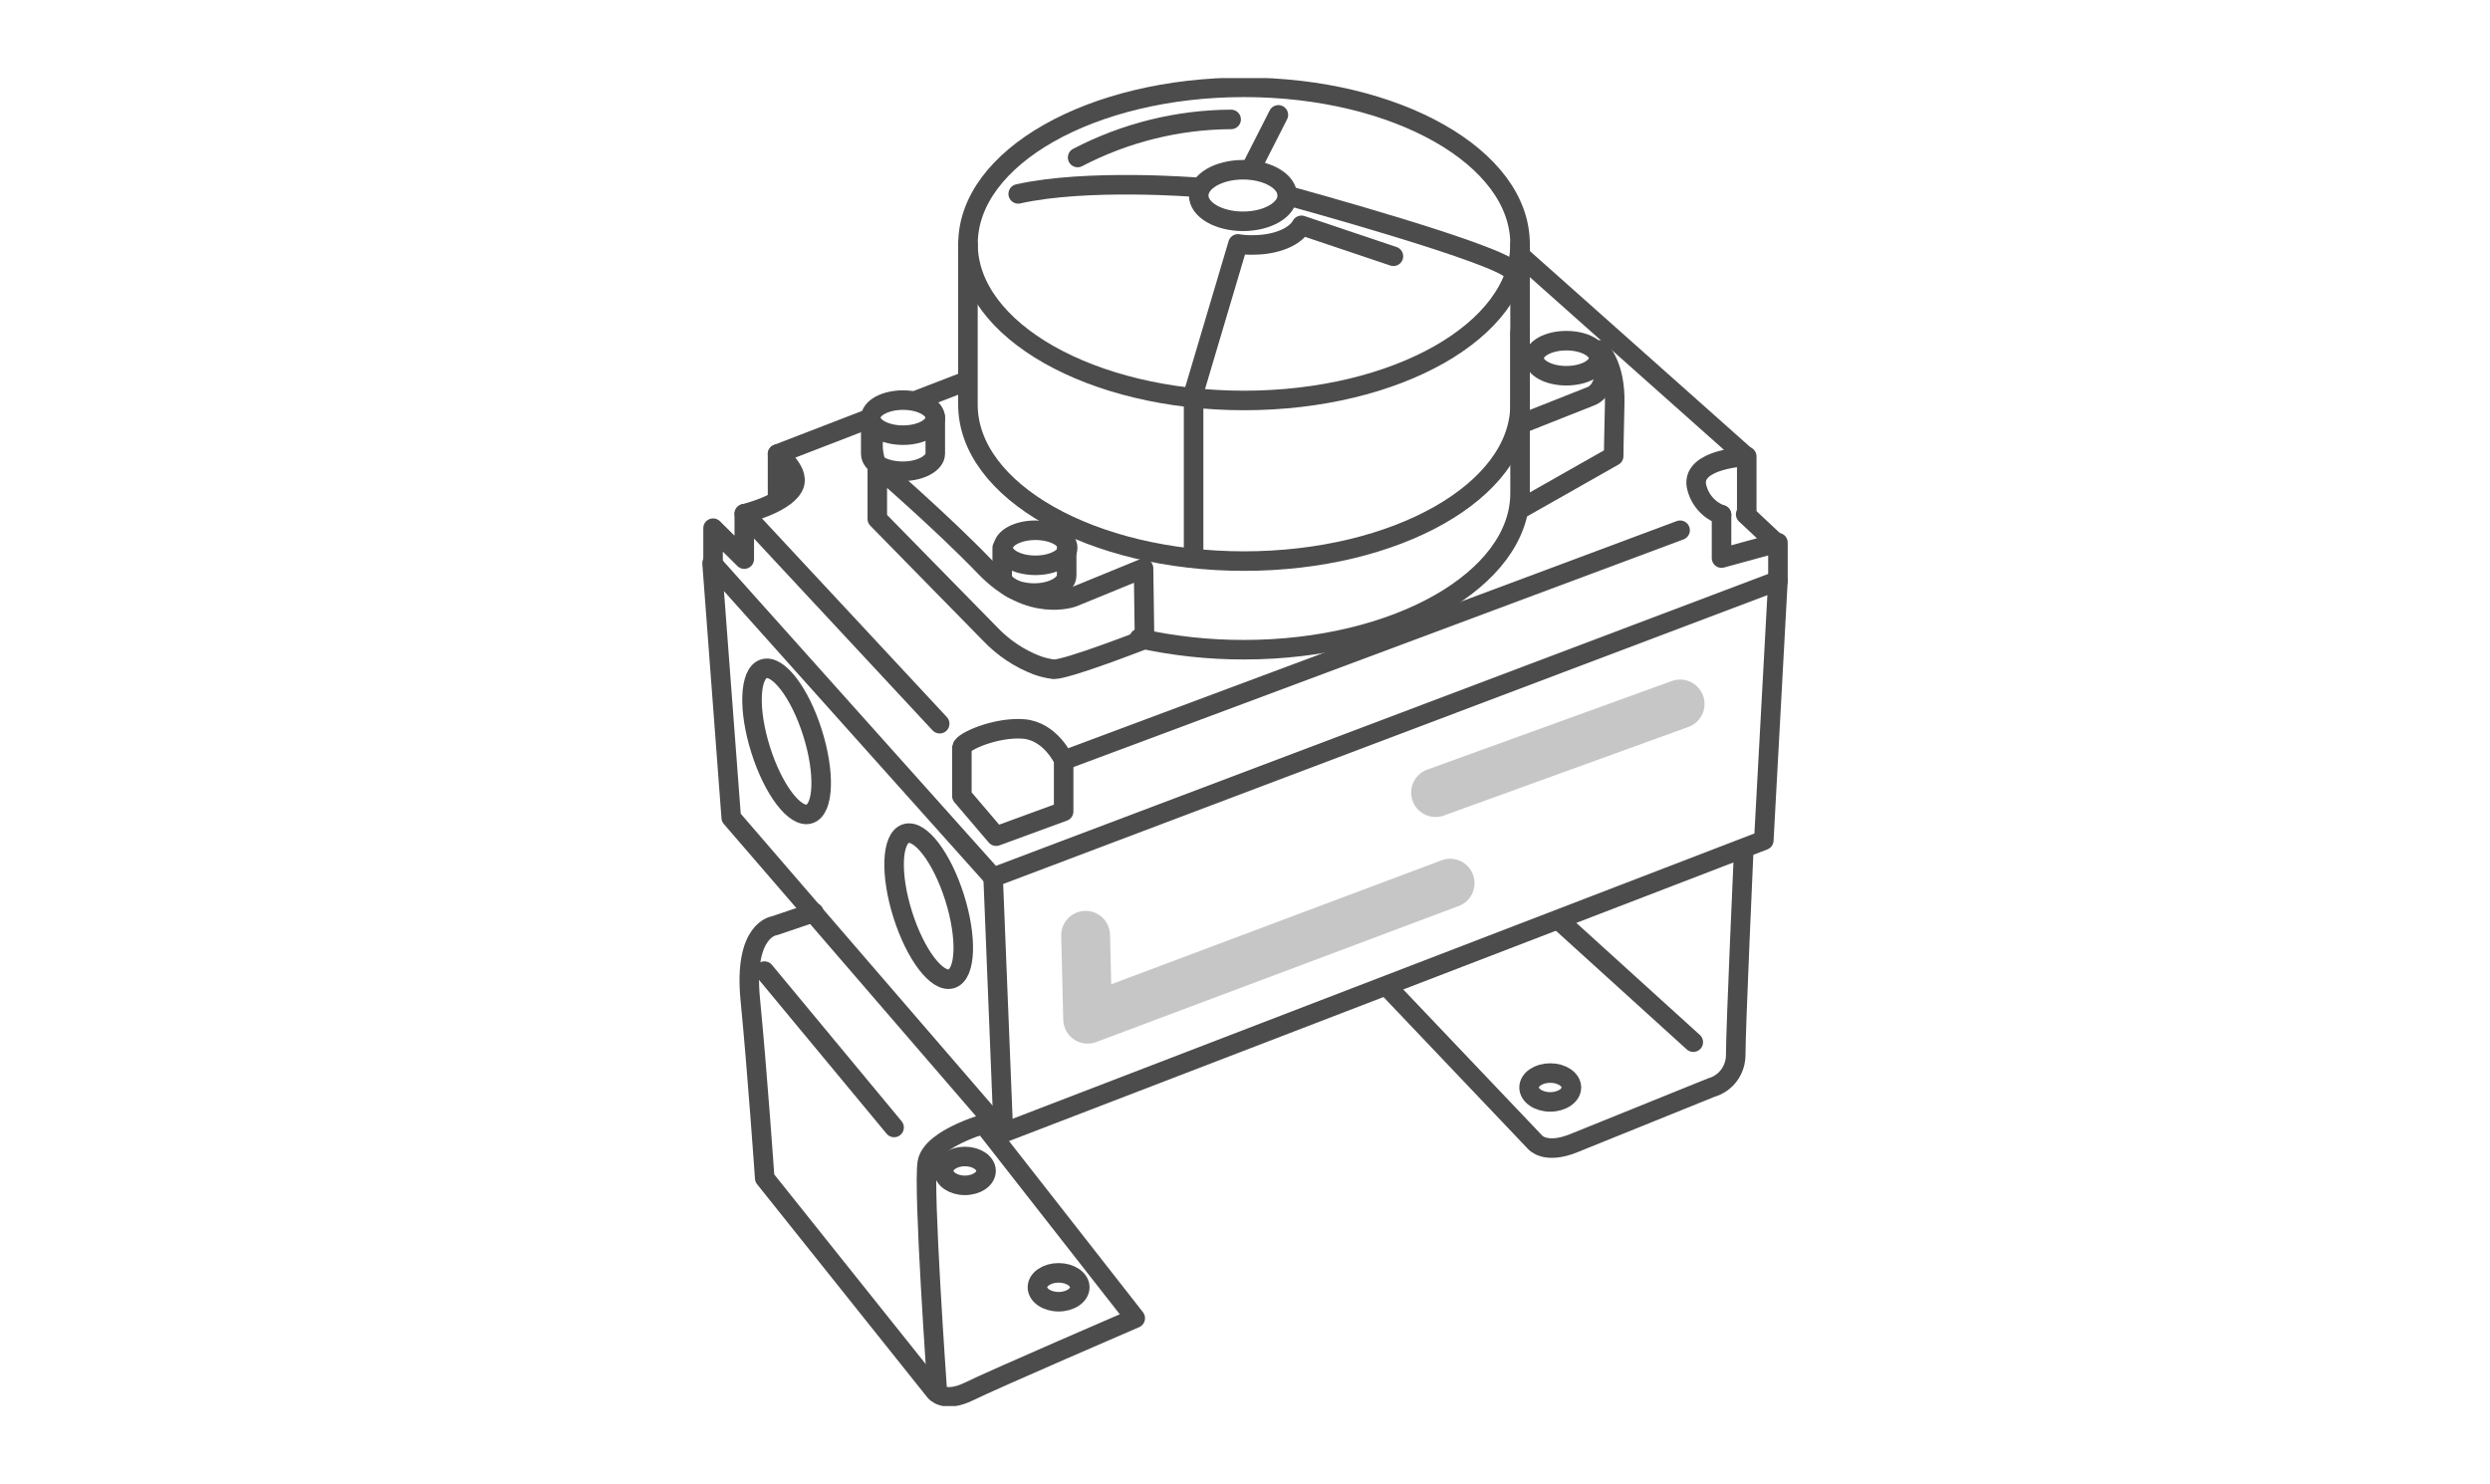 <svg width="255" height="152" viewBox="0 0 255 152" fill="none" xmlns="http://www.w3.org/2000/svg">
<rect width="255" height="152" fill="white"/>
<g clip-path="url(#clip0)">
<path d="M72.922 57.675L101.706 89.851L182.078 59.47L180.632 86.058L102.739 116.017L74.884 83.734L72.922 57.675Z" stroke="#4C4C4C" stroke-width="2" stroke-linecap="round" stroke-linejoin="round"/>
<path d="M127.4 41.013C143.012 41.013 155.668 33.834 155.668 24.978C155.668 16.122 143.012 8.942 127.4 8.942C111.788 8.942 99.132 16.122 99.132 24.978C99.132 33.834 111.788 41.013 127.4 41.013Z" stroke="#4C4C4C" stroke-width="2" stroke-linecap="round" stroke-linejoin="round"/>
<path d="M155.669 24.977V41.435C155.669 50.29 142.973 57.463 127.401 57.463C111.828 57.463 99.125 50.29 99.125 41.435V24.977" stroke="#4C4C4C" stroke-width="2" stroke-linecap="round" stroke-linejoin="round"/>
<path d="M155.669 34.052V50.502C155.669 59.365 142.973 66.538 127.4 66.538C123.792 66.545 120.194 66.156 116.667 65.376" stroke="#4C4C4C" stroke-width="2" stroke-linecap="round" stroke-linejoin="round"/>
<path d="M102.74 115.594L101.707 89.852" stroke="#4C4C4C" stroke-width="2" stroke-linecap="round" stroke-linejoin="round"/>
<path d="M98.505 81.517L102.016 85.635L108.928 83.101V77.821C108.928 77.821 107.586 74.865 104.805 74.653C102.024 74.442 98.608 75.92 98.505 76.554V81.51V81.517Z" stroke="#4C4C4C" stroke-width="2" stroke-linecap="round" stroke-linejoin="round"/>
<path d="M176.302 52.72V57.155L182.078 55.571V59.47" stroke="#4C4C4C" stroke-width="2" stroke-linecap="round" stroke-linejoin="round"/>
<path d="M109.031 77.829L172.059 54.304" stroke="#4C4C4C" stroke-width="2" stroke-linecap="round" stroke-linejoin="round"/>
<path d="M96.233 74.117L76.22 52.613V57.26L73.025 54.092V57.674" stroke="#4C4C4C" stroke-width="2" stroke-linecap="round" stroke-linejoin="round"/>
<path d="M76.227 52.614C76.227 52.614 80.144 51.663 81.177 49.974C82.209 48.397 79.627 46.497 79.627 46.497L99.021 39.007" stroke="#4C4C4C" stroke-width="2" stroke-linecap="round" stroke-linejoin="round"/>
<path d="M178.772 52.674L181.974 55.676" stroke="#4C4C4C" stroke-width="2" stroke-linecap="round" stroke-linejoin="round"/>
<path d="M176.302 52.72C175.65 52.493 175.069 52.095 174.615 51.565C174.162 51.036 173.853 50.393 173.72 49.703C173.307 46.957 178.884 46.746 178.884 46.746V52.712" stroke="#4C4C4C" stroke-width="2" stroke-linecap="round" stroke-linejoin="round"/>
<path d="M82.903 83.353C84.368 82.869 84.505 79.151 83.209 75.048C81.913 70.945 79.675 68.012 78.209 68.496C76.744 68.98 76.606 72.698 77.902 76.801C79.198 80.903 81.437 83.837 82.903 83.353Z" stroke="#4C4C4C" stroke-width="2" stroke-linecap="round" stroke-linejoin="round"/>
<path d="M97.453 100.23C98.919 99.746 99.056 96.028 97.76 91.925C96.464 87.822 94.225 84.889 92.76 85.373C91.294 85.857 91.157 89.575 92.453 93.678C93.749 97.78 95.988 100.714 97.453 100.23Z" stroke="#4C4C4C" stroke-width="2" stroke-linecap="round" stroke-linejoin="round"/>
<path d="M89.844 47.764C89.844 47.764 96.343 53.354 100.909 58.098C105.476 62.842 109.887 61.16 109.887 61.16L117.109 58.203L117.212 65.482C117.212 65.482 109.371 68.544 107.925 68.544C107.326 68.47 106.737 68.328 106.169 68.122C104.381 67.433 102.762 66.352 101.426 64.954L89.844 53.142V47.764ZM89.844 47.764C89.844 47.764 87.985 43.752 91.902 41.73" stroke="#4C4C4C" stroke-width="2" stroke-linecap="round" stroke-linejoin="round"/>
<path d="M106.036 57.894C107.862 57.894 109.341 57.09 109.341 56.099C109.341 55.107 107.862 54.304 106.036 54.304C104.211 54.304 102.731 55.107 102.731 56.099C102.731 57.09 104.211 57.894 106.036 57.894Z" stroke="#4C4C4C" stroke-width="2" stroke-linecap="round" stroke-linejoin="round"/>
<path d="M109.238 56.099V58.942C109.238 59.892 107.763 60.737 105.933 60.737C104.104 60.737 102.636 59.983 102.636 58.942V56.099" stroke="#4C4C4C" stroke-width="2" stroke-linecap="round" stroke-linejoin="round"/>
<path d="M92.478 44.566C94.303 44.566 95.782 43.762 95.782 42.771C95.782 41.779 94.303 40.976 92.478 40.976C90.653 40.976 89.173 41.779 89.173 42.771C89.173 43.762 90.653 44.566 92.478 44.566Z" fill="white" stroke="#4C4C4C" stroke-width="2" stroke-linecap="round" stroke-linejoin="round"/>
<path d="M160.411 38.479C162.237 38.479 163.716 37.675 163.716 36.684C163.716 35.692 162.237 34.889 160.411 34.889C158.586 34.889 157.106 35.692 157.106 36.684C157.106 37.675 158.586 38.479 160.411 38.479Z" stroke="#4C4C4C" stroke-width="2" stroke-linecap="round" stroke-linejoin="round"/>
<path d="M95.782 42.77V46.466C95.782 47.417 94.307 48.261 92.478 48.261C90.648 48.261 89.173 47.507 89.173 46.466V42.77" stroke="#4C4C4C" stroke-width="2" stroke-linecap="round" stroke-linejoin="round"/>
<path d="M163.812 35.839C163.812 35.839 165.465 37.347 165.361 41.33C165.258 45.312 165.258 46.708 165.258 46.708L155.771 52.086" stroke="#4C4C4C" stroke-width="2" stroke-linecap="round" stroke-linejoin="round"/>
<path d="M155.979 43.329L162.891 40.591C162.891 40.591 164.742 40.063 164.226 36.895" stroke="#4C4C4C" stroke-width="2" stroke-linecap="round" stroke-linejoin="round"/>
<path d="M178.773 46.708L155.771 26.245" stroke="#4C4C4C" stroke-width="2" stroke-linecap="round" stroke-linejoin="round"/>
<path d="M83.345 93.441L79.317 94.807C79.317 94.807 76.123 95.123 76.839 102.402C77.554 109.681 78.314 120.655 78.314 120.655L95.753 142.491C95.753 142.491 96.683 143.758 99.257 142.491C101.832 141.224 116.261 135.001 116.261 135.001L100.991 115.488" stroke="#4C4C4C" stroke-width="2" stroke-linecap="round" stroke-linejoin="round"/>
<path d="M101.603 114.855C101.603 114.855 95.414 116.439 94.964 119.072C94.514 121.704 95.997 142.597 95.997 142.597" stroke="#4C4C4C" stroke-width="2" stroke-linecap="round" stroke-linejoin="round"/>
<path d="M142.146 101.143L157.21 116.983C157.21 116.983 158.243 118.25 161.135 117.088C164.026 115.927 175.276 111.371 175.276 111.371C175.995 111.167 176.627 110.725 177.076 110.116C177.524 109.506 177.762 108.762 177.755 107.999C177.755 105.254 178.574 87.106 178.574 87.106" stroke="#4C4C4C" stroke-width="2" stroke-linecap="round" stroke-linejoin="round"/>
<path d="M158.76 112.849C159.957 112.849 160.928 112.187 160.928 111.371C160.928 110.554 159.957 109.893 158.76 109.893C157.562 109.893 156.591 110.554 156.591 111.371C156.591 112.187 157.562 112.849 158.76 112.849Z" stroke="#4C4C4C" stroke-width="2" stroke-linecap="round" stroke-linejoin="round"/>
<path d="M108.412 133.312C109.61 133.312 110.581 132.65 110.581 131.834C110.581 131.017 109.61 130.355 108.412 130.355C107.214 130.355 106.243 131.017 106.243 131.834C106.243 132.65 107.214 133.312 108.412 133.312Z" stroke="#4C4C4C" stroke-width="2" stroke-linecap="round" stroke-linejoin="round"/>
<path d="M98.814 121.394C100.012 121.394 100.983 120.732 100.983 119.916C100.983 119.099 100.012 118.438 98.814 118.438C97.617 118.438 96.645 119.099 96.645 119.916C96.645 120.732 97.617 121.394 98.814 121.394Z" stroke="#4C4C4C" stroke-width="2" stroke-linecap="round" stroke-linejoin="round"/>
<path d="M78.285 99.453L91.564 115.466" stroke="#4C4C4C" stroke-width="2" stroke-linecap="round" stroke-linejoin="round"/>
<path d="M173.409 106.731L159.688 94.286" stroke="#4C4C4C" stroke-width="2" stroke-linecap="round" stroke-linejoin="round"/>
<path d="M127.297 22.663C129.802 22.663 131.833 21.481 131.833 20.023C131.833 18.565 129.802 17.383 127.297 17.383C124.791 17.383 122.76 18.565 122.76 20.023C122.76 21.481 124.791 22.663 127.297 22.663Z" stroke="#4C4C4C" stroke-width="2" stroke-linecap="round" stroke-linejoin="round"/>
<path d="M122.236 57.154V40.274L126.78 24.978C127.29 25.066 127.806 25.101 128.322 25.084C130.698 25.084 132.66 24.239 133.28 23.077L142.7 26.245" stroke="#4C4C4C" stroke-width="2" stroke-linecap="round" stroke-linejoin="round"/>
<path d="M128.115 17.277L130.918 11.764" stroke="#4C4C4C" stroke-width="2" stroke-linecap="round" stroke-linejoin="round"/>
<path d="M131.834 20.023C131.834 20.023 154.223 26.14 154.946 27.822" stroke="#4C4C4C" stroke-width="2" stroke-linecap="round" stroke-linejoin="round"/>
<path d="M122.546 19.177C122.546 19.177 111.348 18.272 104.273 19.856" stroke="#4C4C4C" stroke-width="2" stroke-linecap="round" stroke-linejoin="round"/>
<path d="M126.08 12.23C120.613 12.256 115.229 13.592 110.359 16.13" stroke="#4C4C4C" stroke-width="2" stroke-linecap="round" stroke-linejoin="round"/>
<path d="M79.628 46.497V51.136" stroke="#4C4C4C" stroke-width="2" stroke-linecap="round" stroke-linejoin="round"/>
<path d="M111.179 95.787L111.385 104.378L148.506 90.447" stroke="#C6C6C6" stroke-width="5" stroke-linecap="round" stroke-linejoin="round"/>
<path d="M147.016 81.169L172.06 72.096" stroke="#C6C6C6" stroke-width="5" stroke-linecap="round" stroke-linejoin="round"/>
</g>
<defs>
<clipPath id="clip0">
<rect width="111" height="136" fill="white" transform="translate(72 8)"/>
</clipPath>
</defs>
</svg>
